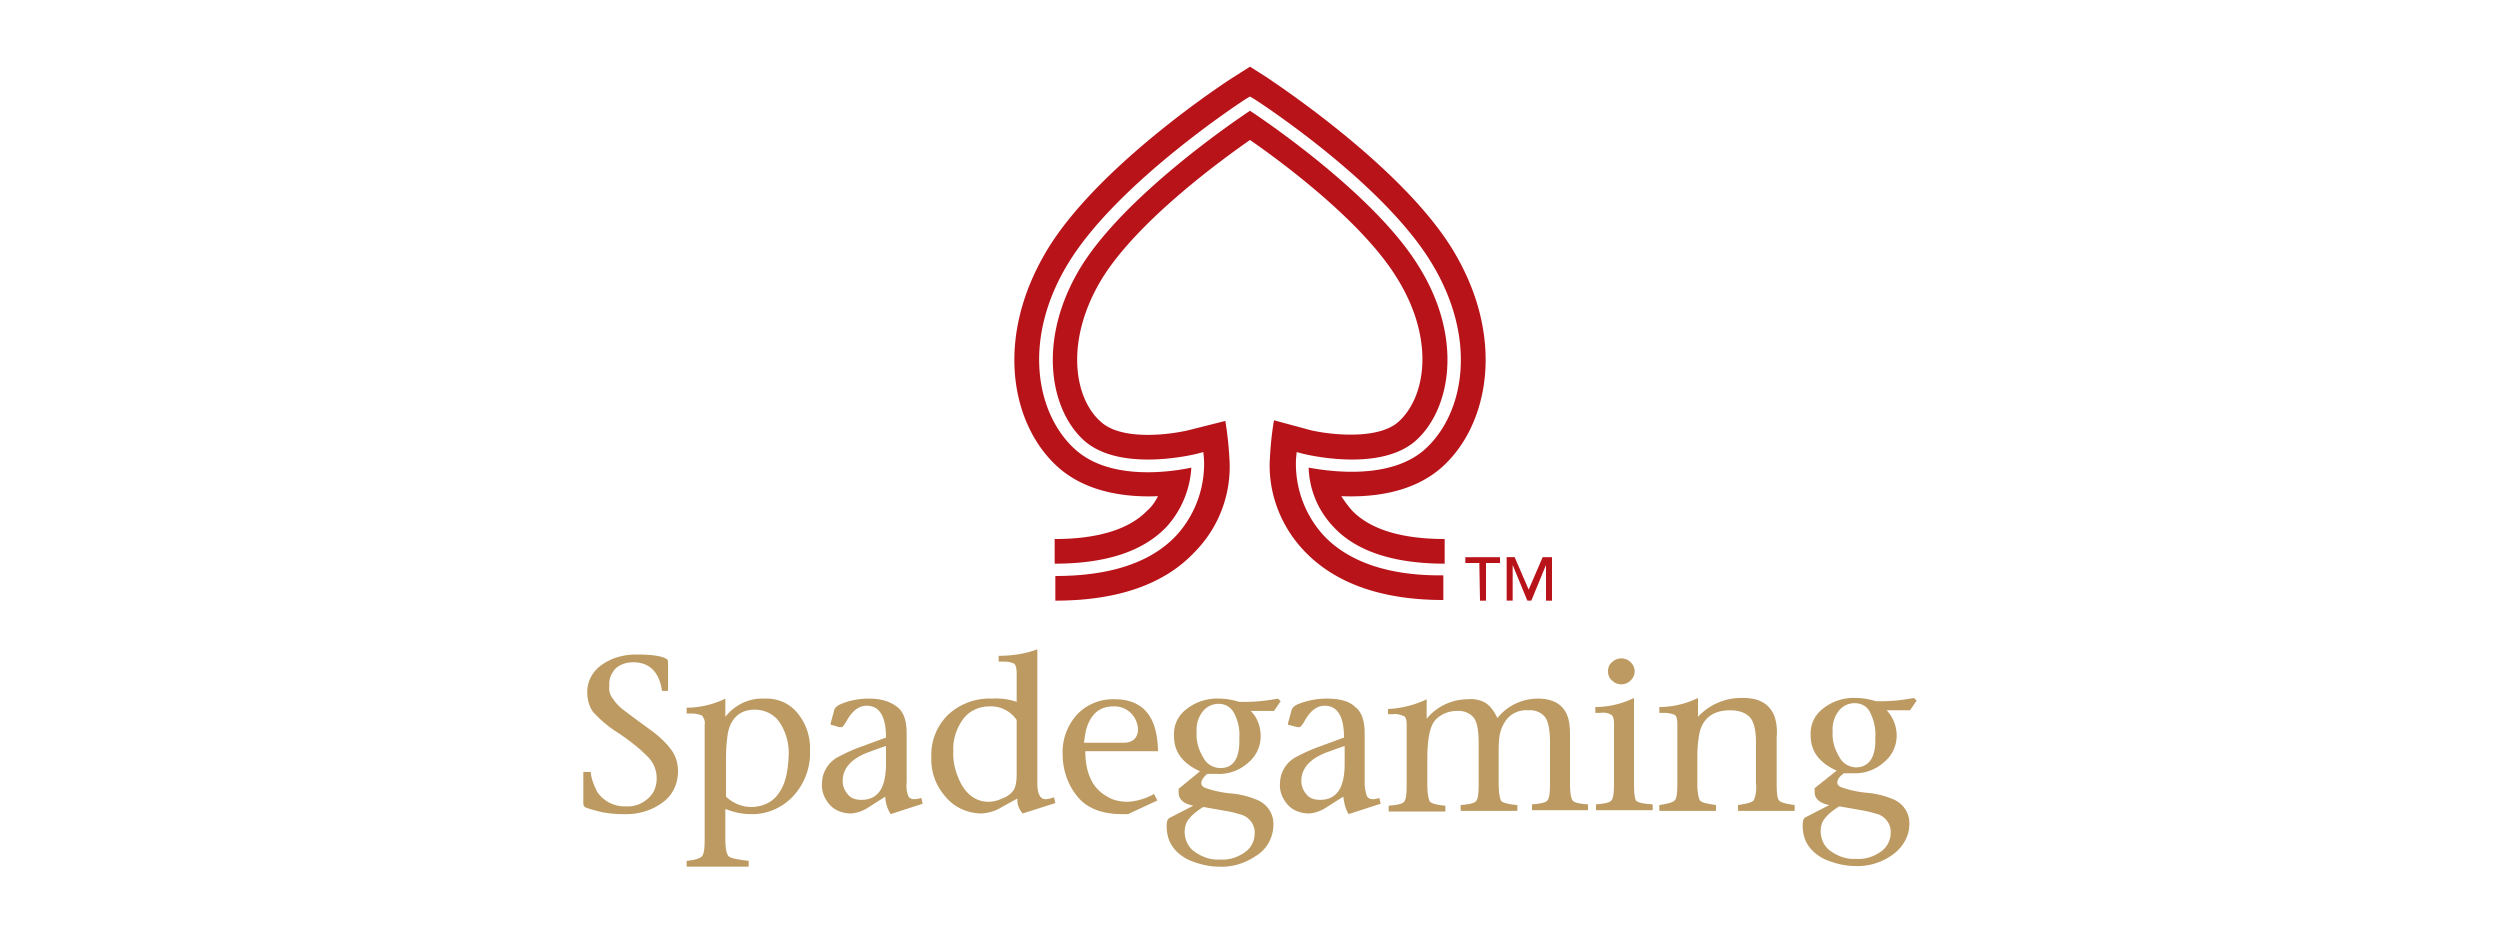 <svg fill="none" viewBox="0 0 150 56" id="providers--spadegaming" xmlns="http://www.w3.org/2000/svg">
    <g clip-path="url(#ita)">
        <path d="M38.8 43.63c-.8-.584-1.32-.973-1.56-1.168-.16-.156-.32-.311-.44-.506-.2-.233-.28-.506-.24-.817-.04-.39.12-.74.36-1.013.28-.272.68-.389 1.08-.389.96 0 1.56.584 1.72 1.713h.36v-1.713c0-.039 0-.117-.04-.156-.2-.194-.8-.311-1.88-.311-.72 0-1.44.195-2 .584-.6.39-.96 1.051-.92 1.752 0 .39.12.817.36 1.129.4.428.84.817 1.32 1.129.72.467 1.4.973 2 1.596.32.35.48.778.48 1.245 0 .468-.16.896-.52 1.207-.36.312-.8.506-1.32.468a1.974 1.974 0 01-1.72-.857c-.2-.39-.36-.779-.4-1.207H35v1.869c0 .117.04.233.16.272.32.117.64.195.96.273.4.078.84.117 1.24.117.88.039 1.72-.195 2.4-.701.6-.428.92-1.129.92-1.869 0-.467-.12-.895-.4-1.284-.4-.545-.92-.974-1.48-1.363zm7.04-1.713c-.92-.039-1.76.39-2.32 1.09v-1.09a5.34 5.34 0 01-2.32.545v.35h.32c.2 0 .4.04.6.117.12.156.2.35.16.545v6.852c0 .584-.04.895-.16 1.051-.12.117-.4.234-.92.273V52h3.72v-.35c-.68-.078-1.08-.156-1.2-.273-.12-.117-.2-.467-.2-1.051v-1.79c.48.194 1 .31 1.52.31.96.04 1.92-.389 2.56-1.09a3.793 3.793 0 001-2.724 3.303 3.303 0 00-.76-2.258c-.48-.584-1.2-.896-2-.857zm.88 5.684c-.36.545-1 .818-1.64.818-.56 0-1.12-.234-1.52-.623V45.46c0-.506.04-1.012.12-1.518.2-.896.76-1.363 1.6-1.363.6 0 1.16.273 1.48.74.4.584.6 1.323.56 2.024-.04.973-.2 1.713-.6 2.258zm8.12.35c-.16 0-.32-.078-.36-.233a1.678 1.678 0 01-.08-.779v-2.92c0-.74-.16-1.284-.56-1.596-.4-.311-.92-.506-1.72-.506-.6 0-1.2.117-1.72.35-.16.078-.32.195-.36.39l-.2.74c0 .077 0 .116.12.116l.4.117h.12c.08 0 .16-.117.28-.311.36-.662.76-.974 1.24-.974.76 0 1.16.623 1.16 1.908l-1.48.545c-.44.156-.88.35-1.32.584a1.81 1.81 0 00-1.04 1.635c-.04.467.16.934.48 1.285.32.35.8.506 1.28.506a2.19 2.19 0 001-.35l1.04-.662c0 .35.12.74.32 1.05l1.92-.622-.08-.35a1.47 1.47 0 01-.44.077zm-1.68-2.14c0 1.478-.48 2.18-1.48 2.18-.32 0-.6-.079-.8-.312-.2-.234-.32-.506-.32-.818 0-.74.48-1.284 1.4-1.674.32-.116.72-.272 1.2-.428v1.051zm9.56 2.14c-.32 0-.48-.35-.48-.973v-8.02c-.72.273-1.52.39-2.32.39v.35h.36c.2 0 .4.04.56.117.12.078.16.312.16.623v1.674a3.783 3.783 0 00-1.48-.195 3.64 3.64 0 00-2.64.974 3.35 3.35 0 00-1 2.53c-.04.895.28 1.752.88 2.413.52.623 1.32.974 2.16.974.44-.04.84-.156 1.2-.39l.92-.506v.078c0 .312.12.584.32.818l1.96-.623-.08-.35c-.2.077-.36.116-.52.116zM61 46.433c0 .545-.08.856-.24 1.051-.16.195-.4.35-.64.428a1.86 1.86 0 01-.8.195c-.68 0-1.24-.35-1.64-1.051-.32-.623-.52-1.285-.48-1.985-.04-.662.16-1.285.52-1.83.36-.545.96-.857 1.64-.857a1.85 1.85 0 011.64.818v3.231zm8.28-2.803c-.36-1.129-1.16-1.674-2.4-1.674a2.97 2.97 0 00-2.24.896c-.6.661-.92 1.518-.88 2.413 0 .934.32 1.869.92 2.57.56.661 1.44 1.012 2.64 1.012h.36l1.76-.818-.2-.39c-.48.273-1 .43-1.56.468-.44 0-.88-.078-1.24-.311-.88-.468-1.32-1.402-1.32-2.725h4.36a5.46 5.46 0 00-.2-1.44zm-1.88.934h-2.36c.04-.311.08-.622.16-.895.28-.856.8-1.285 1.6-1.285.8-.038 1.44.584 1.48 1.363v.078c-.04.467-.32.74-.88.74zm9.44-2.491l-.16-.156c-.64.117-1.28.195-1.96.195h-.36c-.4-.117-.8-.195-1.2-.195a2.95 2.95 0 00-1.96.623c-.52.39-.8.973-.76 1.635 0 .934.52 1.635 1.56 2.102l-1.28 1.051v.234c0 .39.28.662.88.779l-1.44.74c-.12.077-.16.233-.16.466 0 .507.12.974.44 1.363.28.35.68.623 1.12.779.52.194 1.04.311 1.6.311.76.039 1.52-.195 2.16-.623a2.175 2.175 0 001.08-1.869c.04-.7-.4-1.323-1.08-1.557-.48-.194-1-.311-1.52-.35a6.358 6.358 0 01-1.44-.312c-.2-.077-.28-.155-.28-.31 0-.157.12-.351.36-.546H73c.68.039 1.36-.195 1.88-.662.48-.39.76-.973.76-1.596 0-.584-.2-1.129-.6-1.518h1.4l.4-.584zm-4.64 6.345l1.32.234c.28.039.56.117.84.195.56.117.96.622.92 1.167 0 .429-.2.857-.6 1.13-.44.31-.96.467-1.48.428-.56.039-1.08-.156-1.52-.467-.4-.273-.6-.74-.6-1.207 0-.273.08-.545.24-.74.24-.311.56-.545.88-.74zm1.04-2.335c-.44 0-.84-.234-1.04-.623-.28-.467-.44-.973-.4-1.518-.04-.429.08-.896.36-1.246.24-.312.6-.467.96-.467.4 0 .72.194.92.545.24.467.36.973.32 1.518.04 1.207-.36 1.79-1.12 1.79zm9.12 1.868c-.16 0-.32-.078-.36-.233a2.448 2.448 0 01-.12-.779v-2.92c0-.74-.16-1.284-.56-1.596-.36-.35-.92-.506-1.72-.506-.6 0-1.2.117-1.76.35-.16.078-.32.195-.36.39l-.2.74c0 .077 0 .116.12.116l.44.117h.12c.08 0 .16-.117.28-.311.36-.662.76-.974 1.24-.974.76 0 1.16.623 1.16 1.908l-1.48.545c-.44.156-.88.35-1.32.584a1.81 1.81 0 00-1.04 1.635c-.04.467.16.934.48 1.285.32.35.8.506 1.28.506a2.19 2.19 0 001-.35l1.04-.662c.04.35.12.74.32 1.05l1.92-.622-.08-.35c-.08.038-.24.077-.4.077zm-1.68-2.14c0 1.478-.48 2.18-1.48 2.18-.32 0-.6-.079-.8-.312-.2-.234-.32-.506-.32-.818 0-.74.48-1.284 1.4-1.674.32-.116.72-.272 1.2-.428v1.051zm13.52 1.206v-2.764c0-.35 0-.7-.08-1.051-.2-.856-.84-1.285-1.84-1.285-.96 0-1.84.428-2.44 1.168-.16-.35-.36-.662-.68-.895a1.763 1.763 0 00-1.08-.234 3.2 3.2 0 00-2.48 1.168v-1.168c-.72.35-1.52.545-2.32.584v.312h.32c.2-.04.44.039.64.116.12.078.16.273.16.506v3.582c0 .584-.04.934-.16 1.051-.08.117-.4.195-.92.234v.35h3.4v-.35c-.56-.04-.84-.156-.92-.234-.08-.117-.16-.467-.16-1.051v-1.557c0-1.168.16-1.947.48-2.297.32-.35.8-.545 1.28-.545.4-.039.8.117 1.04.428.2.273.28.818.28 1.518v2.414c0 .584-.04.934-.16 1.051-.08.117-.4.195-.92.234v.35h3.4v-.35c-.56-.04-.88-.156-.96-.234-.08-.117-.16-.467-.16-1.051V45.46c0-.584 0-.973.04-1.207.04-.39.2-.779.44-1.09.32-.39.8-.584 1.28-.545.4-.039.8.117 1.04.428.2.312.28.818.28 1.518v2.414c0 .584-.04.934-.16 1.051-.08.117-.4.195-.92.234v.35h3.36v-.35c-.56-.04-.84-.117-.92-.234-.08-.078-.16-.39-.16-1.012zm3.08-5.957a.8.8 0 00.56-.233c.16-.155.24-.35.24-.545 0-.194-.08-.39-.24-.545a.788.788 0 00-1.12 0c-.16.117-.24.312-.24.545 0 .195.08.428.24.545a.8.8 0 00.56.234zm.88 6.97c-.08-.118-.12-.468-.12-1.052v-5.1a5.34 5.34 0 01-2.32.545v.35h.32c.2-.038.44 0 .64.117.12.078.16.273.16.545v3.543c0 .584-.04.934-.16 1.051-.08.117-.4.195-.92.234v.35h3.4v-.35c-.6-.04-.92-.117-1-.234zm8.56-.04c-.08-.078-.12-.428-.12-1.012v-2.764c.04-.428 0-.817-.12-1.207-.28-.74-.88-1.129-1.88-1.129a3.534 3.534 0 00-2.72 1.13v-1.13a5.34 5.34 0 01-2.32.545v.35h.32c.2 0 .4.04.6.117.12.078.16.273.16.545v3.582c0 .584-.04.895-.16 1.012-.12.117-.4.195-.92.273v.35h3.4v-.35c-.56-.078-.88-.156-.96-.273-.08-.117-.16-.467-.16-1.012v-1.635c0-.467.04-.895.12-1.363.2-.934.84-1.401 1.84-1.401.56 0 .96.156 1.2.428.24.273.36.779.36 1.518v2.414c.04.35 0 .7-.12 1.012-.08.156-.44.234-.96.312v.35h3.4v-.35c-.56-.078-.88-.156-.96-.312zm8.28-5.956l-.16-.156c-.64.117-1.28.195-1.92.195h-.36c-.4-.117-.8-.195-1.2-.195a2.95 2.95 0 00-1.96.623c-.52.39-.8.973-.76 1.635 0 .935.52 1.635 1.56 2.102l-1.32 1.051v.234c0 .39.28.662.88.779l-1.44.74c-.12.077-.16.233-.16.466 0 .507.12.974.44 1.363.28.35.68.623 1.12.779.52.194 1.04.311 1.6.311.76.039 1.52-.195 2.16-.623.64-.428 1.08-1.129 1.08-1.868.04-.701-.4-1.324-1.08-1.558a5.08 5.08 0 00-1.52-.35 6.358 6.358 0 01-1.44-.311c-.2-.078-.28-.156-.28-.312s.12-.35.4-.545h.52c.68.04 1.36-.194 1.88-.662.48-.389.76-.973.76-1.596 0-.545-.2-1.09-.6-1.518h1.4l.4-.584zm-4.64 6.346l1.32.233c.28.04.56.117.84.195.56.117.96.623.92 1.168 0 .428-.2.856-.6 1.129-.44.311-.96.467-1.48.428-.56.039-1.08-.156-1.52-.467-.4-.273-.6-.74-.6-1.207 0-.273.08-.545.24-.74.24-.311.56-.545.88-.74zm1.04-2.336c-.44 0-.84-.234-1.04-.623-.28-.467-.44-.973-.4-1.518a1.82 1.82 0 01.36-1.246c.24-.311.6-.467.96-.467.4 0 .76.194.92.545.24.467.36 1.012.32 1.518.04 1.168-.36 1.752-1.12 1.79z" fill="#BC9A61"></path>
        <path d="M88.76 33.781h-.84v-.35H90v.35h-.84v2.258h-.36l-.04-2.258zm1.6-.351h.52l.84 1.947.84-1.946h.56v2.608h-.36v-2.141l-.88 2.14h-.24l-.88-2.14v2.14h-.36v-2.607h-.04zM79.4 32.107a6.37 6.37 0 01-1.64-4.555l.04-.428.44.117c.04 0 4.48 1.129 6.68-.779 2.12-1.868 2.92-6.19.16-10.55-2.56-4.126-8.84-8.447-10.08-9.265-1.24.818-7.48 5.139-10.08 9.265-2.72 4.36-1.96 8.682.16 10.55 2.2 1.908 6.64.779 6.68.779l.44-.117.04.428a6.37 6.37 0 01-1.64 4.555c-1.52 1.635-3.96 2.453-7.28 2.453v1.479c3.72 0 6.56-.973 8.4-2.959a7.275 7.275 0 002.04-5.644c-.04-.74-.12-1.44-.24-2.18l-2.16.544c-.92.234-3.96.701-5.28-.467-1.68-1.44-2.2-4.983.08-8.68 2.08-3.31 6.72-6.775 8.84-8.254 2.08 1.44 6.76 4.944 8.8 8.253 2.32 3.698 1.76 7.202.08 8.681-1.32 1.13-4.36.701-5.28.468l-2.16-.584c-.12.7-.2 1.44-.24 2.18-.16 2.063.6 4.126 2.04 5.644C80.08 34.988 82.88 36 86.6 36v-1.48c-3.2.04-5.68-.778-7.2-2.413z" fill="#B9131A"></path>
        <path d="M86.44 28.097c2.88-2.491 4-7.902.6-13.314-3.16-4.983-10.68-9.888-11-10.121L75 4l-1.04.662c-.32.194-7.84 5.1-11 10.122-3.4 5.45-2.28 10.822.6 13.313 1.72 1.48 4.08 1.752 5.92 1.674-.16.312-.36.623-.64.857-1.08 1.129-2.96 1.713-5.56 1.713v1.479c3.08 0 5.32-.74 6.72-2.219a5.79 5.79 0 001.48-3.543c-1.28.273-4.84.779-6.92-1.05-2.4-2.103-3.32-6.735-.32-11.446 3-4.71 10.24-9.46 10.56-9.654l.2-.117.2.117c.32.194 7.56 4.905 10.56 9.654 3 4.75 2.08 9.343-.32 11.445-2.08 1.791-5.64 1.285-6.92 1.051.04 1.324.56 2.57 1.48 3.543 1.36 1.48 3.64 2.219 6.68 2.219v-1.48c-2.6 0-4.48-.583-5.56-1.712a6.897 6.897 0 01-.64-.857c1.88.078 4.24-.194 5.96-1.674z" fill="#B9131A"></path>
    </g>
    <defs>
        <clipPath id="ita">
            <path fill="#fff" transform="translate(35 4)" d="M0 0h80v48H0z"></path>
        </clipPath>
    </defs>
</svg>